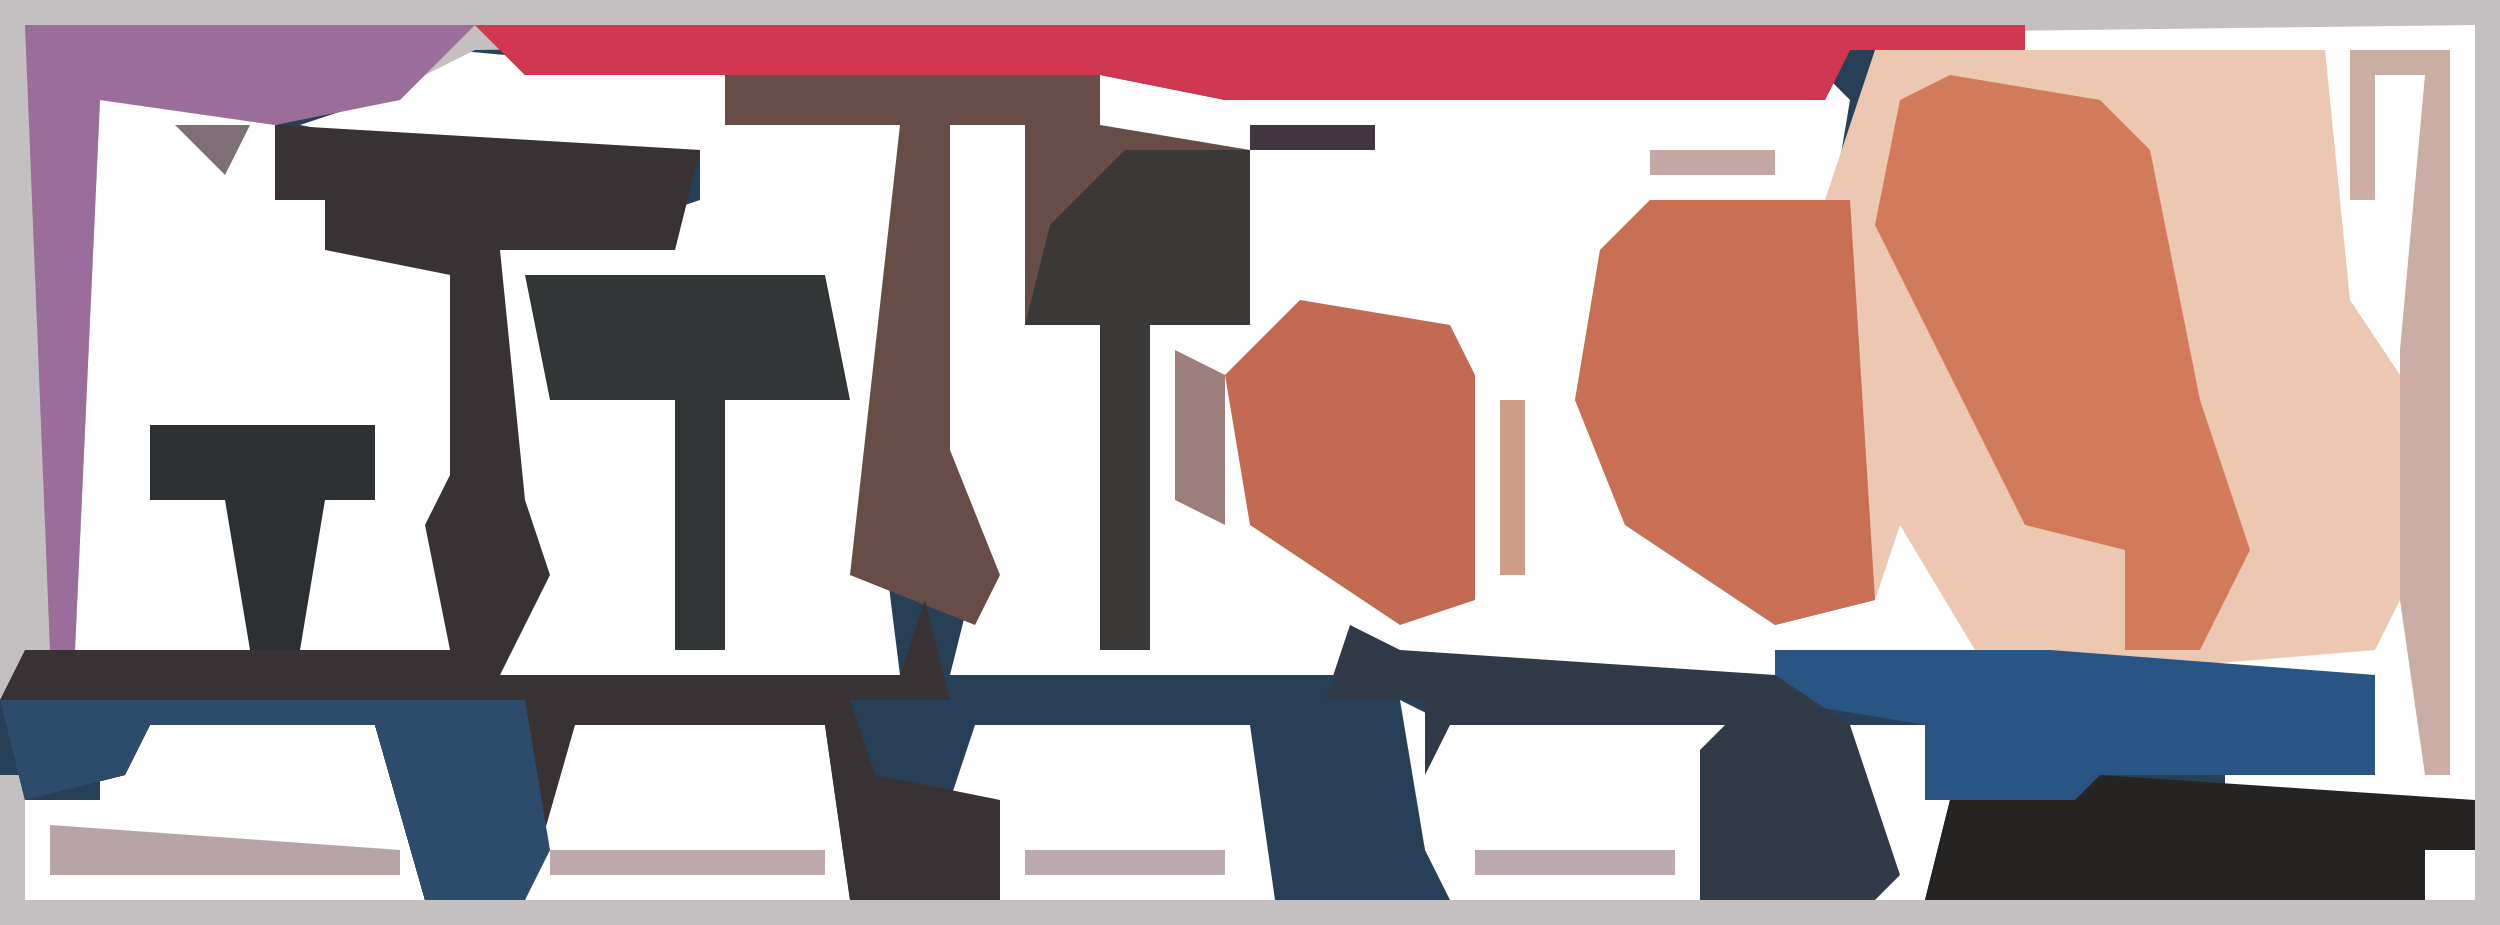 <?xml version="1.0" encoding="UTF-8"?>
<svg version="1.1" xmlns="http://www.w3.org/2000/svg" width="100" height="37">
<path d="M0,0 L100,0 L100,37 L0,37 Z M81,1 L81,2 L93,2 L93,12 L95,15 L95,26 L84,26 L84,27 L92,28 L95,29 L95,31 L89,31 L89,32 L99,32 L99,1 Z M1,2 L1,26 L2,26 L2,2 Z M15,2 L15,4 L12,5 L17,6 L28,6 L28,8 L25,9 L20,10 L20,20 L21,23 L20,27 L36,27 L35,19 L36,18 L36,5 L29,5 L29,3 L18,2 Z M29,2 Z M33,2 L33,3 L44,3 L44,2 Z M74,2 L75,4 Z M5,2 L3,3 L3,27 L18,27 L18,24 L19,19 L19,10 L13,10 L13,8 L11,8 L11,4 L6,4 Z M48,2 L44,3 L43,6 L50,6 L49,11 L50,13 L46,13 L46,26 L44,26 L44,13 L41,13 L42,9 L41,5 L38,5 L37,18 L39,23 L38,27 L53,27 L55,27 L80,27 L78,22 L75,19 L75,24 L70,23 L66,21 L64,16 L65,10 L66,9 L71,9 L73,10 L74,4 L73,3 L58,3 L56,2 L56,4 L49,4 Z M82,26 Z M34,28 L35,31 Z M51,28 L52,31 Z M78,28 L79,31 Z M83,28 L84,32 Z M4,29 L4,32 L1,32 L1,36 L17,36 L15,29 Z M16,29 L17,31 Z M21,28 L21,36 L34,36 L33,29 L23,29 Z M39,29 L38,32 L40,32 L40,36 L51,36 L50,29 Z M56,28 L57,34 L58,36 L68,36 L69,31 L69,28 L58,29 Z M74,29 L73,32 L75,32 L75,36 L77,36 L78,32 L77,29 Z M86,31 Z M84,33 Z M97,34 L97,36 L99,36 L99,34 Z " fill="#273F57" transform="translate(0,0)"/>
<path d="M0,0 L18,0 L19,10 L21,13 L21,22 L20,24 L8,25 L4,24 L1,19 L0,22 L-4,23 L-10,19 L-12,14 L-11,8 L-9,6 L-4,6 L-2,6 Z " fill="#ECC7B1" transform="translate(75,2)"/>
<path d="M0,0 L100,0 L100,37 L0,37 L0,31 L1,31 L1,36 L99,36 L99,1 L19,2 L15,4 L11,5 L4,4 L3,26 L0,28 Z " fill="#C4BFC1" transform="translate(0,0)"/>
<path d="M0,0 L62,0 L62,1 L55,1 L54,3 L30,3 L25,2 L25,4 L31,5 L31,12 L27,12 L27,25 L25,25 L25,12 L22,12 L22,4 L19,4 L19,17 L21,22 L20,24 L15,22 L17,4 L10,4 L10,2 L2,2 Z M10,1 Z M14,1 L14,2 L25,2 L25,1 Z " fill="#684D47" transform="translate(19,1)"/>
<path d="M0,0 L17,1 L16,5 L9,5 L10,15 L11,18 L9,22 L25,22 L26,19 L27,23 L23,23 L24,26 L29,27 L29,31 L23,31 L22,24 L12,24 L10,31 L6,31 L4,24 L-5,24 L-6,26 L-10,27 L-11,23 L-10,21 L7,21 L6,16 L7,14 L7,6 L2,5 L2,3 L0,3 Z M5,24 L6,26 Z " fill="#393234" transform="translate(11,5)"/>
<path d="M0,0 L6,1 L8,3 L10,13 L12,19 L10,23 L7,23 L7,19 L3,18 L-3,6 L-2,1 Z " fill="#D27B5A" transform="translate(78,3)"/>
<path d="M0,0 L5,0 L8,0 L9,16 L5,17 L-1,13 L-3,8 L-2,2 Z " fill="#C96F53" transform="translate(66,8)"/>
<path d="M0,0 L62,0 L62,1 L55,1 L54,3 L30,3 L25,2 L2,2 Z " fill="#D1384F" transform="translate(19,1)"/>
<path d="M0,0 L6,1 L7,3 L7,12 L4,13 L-2,9 L-3,3 Z " fill="#C36B52" transform="translate(52,12)"/>
<path d="M0,0 L15,1 L15,3 L13,3 L13,5 L-7,5 L-6,1 Z M0,2 Z " fill="#252423" transform="translate(84,31)"/>
<path d="M0,0 L11,0 L24,1 L24,5 L13,5 L12,6 L6,6 L6,3 L0,2 Z M7,2 L8,5 Z " fill="#285583" transform="translate(71,26)"/>
<path d="M0,0 L2,1 L17,2 L20,4 L22,10 L21,11 L14,11 L14,5 L15,4 L4,4 L3,6 L3,3 L-1,3 Z " fill="#303B47" transform="translate(54,25)"/>
<path d="M0,0 L12,0 L13,5 L8,5 L8,15 L6,15 L6,5 L1,5 Z " fill="#333637" transform="translate(21,11)"/>
<path d="M0,0 L5,0 L5,7 L1,7 L1,20 L-1,20 L-1,7 L-4,7 L-3,3 Z " fill="#3B3938" transform="translate(45,6)"/>
<path d="M0,0 L21,0 L22,6 L21,8 L17,8 L15,1 L6,1 L5,3 L1,4 Z M16,1 L17,3 Z " fill="#2D4C6C" transform="translate(0,28)"/>
<path d="M0,0 L18,0 L15,3 L10,4 L3,3 L2,25 L1,25 Z " fill="#9B6D9A" transform="translate(1,1)"/>
<path d="M0,0 L9,0 L9,3 L7,3 L6,9 L4,9 L3,3 L0,3 Z " fill="#2D3033" transform="translate(6,17)"/>
<path d="M0,0 L4,0 L4,29 L3,29 L2,22 L2,12 L3,1 L1,1 L1,6 L0,6 Z " fill="#CBADA3" transform="translate(94,2)"/>
<path d="M0,0 L14,1 L14,2 L0,2 Z " fill="#B6A4A7" transform="translate(2,33)"/>
<path d="M0,0 L11,0 L11,1 L0,1 Z " fill="#BEAAAD" transform="translate(22,34)"/>
<path d="M0,0 L2,1 L2,7 L0,6 Z " fill="#9C7E7A" transform="translate(47,14)"/>
<path d="M0,0 L8,0 L8,1 L0,1 Z " fill="#BDAAAE" transform="translate(59,34)"/>
<path d="M0,0 L8,0 L8,1 L0,1 Z " fill="#BDAAAF" transform="translate(41,34)"/>
<path d="M0,0 L1,0 L1,7 L0,7 Z " fill="#D09C8A" transform="translate(60,16)"/>
<path d="M0,0 L5,0 L5,1 L0,1 Z " fill="#C5A8A2" transform="translate(66,6)"/>
<path d="M0,0 L5,0 L5,1 L0,1 Z " fill="#41353F" transform="translate(50,5)"/>
<path d="M0,0 L1,4 Z " fill="#C8A29A" transform="translate(32,19)"/>
<path d="M0,0 L1,4 Z " fill="#C0ABAB" transform="translate(61,12)"/>
<path d="M0,0 L4,1 Z " fill="#CF9E8E" transform="translate(52,10)"/>
<path d="M0,0 L3,0 L2,2 Z " fill="#7F6F77" transform="translate(7,5)"/>
<path d="M0,0 Z " fill="#CCB4AD" transform="translate(77,23)"/>
<path d="M0,0 Z " fill="#41353F" transform="translate(15,21)"/>
<path d="M0,0 L3,1 Z " fill="#3F4350" transform="translate(30,17)"/>
<path d="M0,0 L3,1 Z " fill="#41353F" transform="translate(23,17)"/>
<path d="M0,0 L3,1 Z " fill="#41353F" transform="translate(14,11)"/>
<path d="M0,0 Z " fill="#CB9F93" transform="translate(72,4)"/>
<path d="M0,0 Z " fill="#41353F" transform="translate(58,32)"/>
<path d="M0,0 L2,1 Z " fill="#CBA397" transform="translate(73,25)"/>
<path d="M0,0 L2,1 Z " fill="#C8A29A" transform="translate(67,24)"/>
<path d="M0,0 L2,1 Z " fill="#C0ABAB" transform="translate(52,24)"/>
<path d="M0,0 Z " fill="#C4ADA8" transform="translate(63,19)"/>
<path d="M0,0 Z " fill="#C8A29A" transform="translate(62,17)"/>
<path d="M0,0 Z " fill="#41353F" transform="translate(39,11)"/>
<path d="M0,0 Z " fill="#CBA397" transform="translate(94,10)"/>
<path d="M0,0 Z " fill="#C4ADA8" transform="translate(62,10)"/>
<path d="M0,0 Z " fill="#3F4A59" transform="translate(39,6)"/>
<path d="M0,0 L2,1 Z " fill="#41353F" transform="translate(33,6)"/>
<path d="M0,0 L2,1 Z " fill="#41353F" transform="translate(45,4)"/>
<path d="M0,0 Z " fill="#41353F" transform="translate(49,32)"/>
<path d="M0,0 Z " fill="#41353F" transform="translate(40,30)"/>
<path d="M0,0 Z " fill="#D39A86" transform="translate(70,25)"/>
<path d="M0,0 Z " fill="#C4ADA8" transform="translate(58,25)"/>
<path d="M0,0 Z " fill="#41353F" transform="translate(39,25)"/>
<path d="M0,0 Z " fill="#41353F" transform="translate(25,25)"/>
<path d="M0,0 Z " fill="#41353F" transform="translate(21,25)"/>
<path d="M0,0 Z " fill="#BDAAAF" transform="translate(59,24)"/>
<path d="M0,0 Z " fill="#C4ADA8" transform="translate(34,24)"/>
<path d="M0,0 Z " fill="#C4ADA8" transform="translate(66,23)"/>
<path d="M0,0 Z " fill="#D39A86" transform="translate(51,23)"/>
<path d="M0,0 Z " fill="#C4ADA8" transform="translate(33,23)"/>
<path d="M0,0 Z " fill="#C4ADA8" transform="translate(22,23)"/>
<path d="M0,0 Z " fill="#E3C7B2" transform="translate(76,22)"/>
<path d="M0,0 Z " fill="#BDAAAF" transform="translate(65,22)"/>
<path d="M0,0 Z " fill="#D39A86" transform="translate(50,22)"/>
<path d="M0,0 Z " fill="#41353F" transform="translate(23,22)"/>
<path d="M0,0 Z " fill="#C4ADA8" transform="translate(64,21)"/>
<path d="M0,0 Z " fill="#D39A86" transform="translate(49,21)"/>
<path d="M0,0 Z " fill="#BDAAAF" transform="translate(41,21)"/>
<path d="M0,0 Z " fill="#3D6074" transform="translate(7,21)"/>
<path d="M0,0 Z " fill="#41353F" transform="translate(22,20)"/>
<path d="M0,0 Z " fill="#D39A86" transform="translate(40,19)"/>
<path d="M0,0 Z " fill="#41353F" transform="translate(21,19)"/>
<path d="M0,0 Z " fill="#BDAAAF" transform="translate(33,18)"/>
<path d="M0,0 Z " fill="#41353F" transform="translate(16,18)"/>
<path d="M0,0 Z " fill="#BDAAAF" transform="translate(34,17)"/>
<path d="M0,0 Z " fill="#D39A86" transform="translate(59,14)"/>
<path d="M0,0 Z " fill="#41353F" transform="translate(42,14)"/>
<path d="M0,0 Z " fill="#D39A86" transform="translate(95,12)"/>
<path d="M0,0 Z " fill="#BDAAAF" transform="translate(58,12)"/>
<path d="M0,0 Z " fill="#BDAAAF" transform="translate(57,11)"/>
<path d="M0,0 Z " fill="#41353F" transform="translate(51,11)"/>
<path d="M0,0 Z " fill="#C4ADA8" transform="translate(63,9)"/>
<path d="M0,0 Z " fill="#3D6074" transform="translate(50,9)"/>
<path d="M0,0 Z " fill="#41353F" transform="translate(11,9)"/>
<path d="M0,0 Z " fill="#BDAAAF" transform="translate(64,8)"/>
<path d="M0,0 Z " fill="#C4ADA8" transform="translate(71,7)"/>
<path d="M0,0 Z " fill="#C4ADA8" transform="translate(65,7)"/>
<path d="M0,0 Z " fill="#41353F" transform="translate(51,7)"/>
<path d="M0,0 Z " fill="#41353F" transform="translate(48,4)"/>
<path d="M0,0 Z " fill="#41353F" transform="translate(27,4)"/>
<path d="M0,0 Z " fill="#41353F" transform="translate(25,4)"/>
<path d="M0,0 Z " fill="#41353F" transform="translate(22,4)"/>
<path d="M0,0 Z " fill="#41353F" transform="translate(15,4)"/>
</svg>
